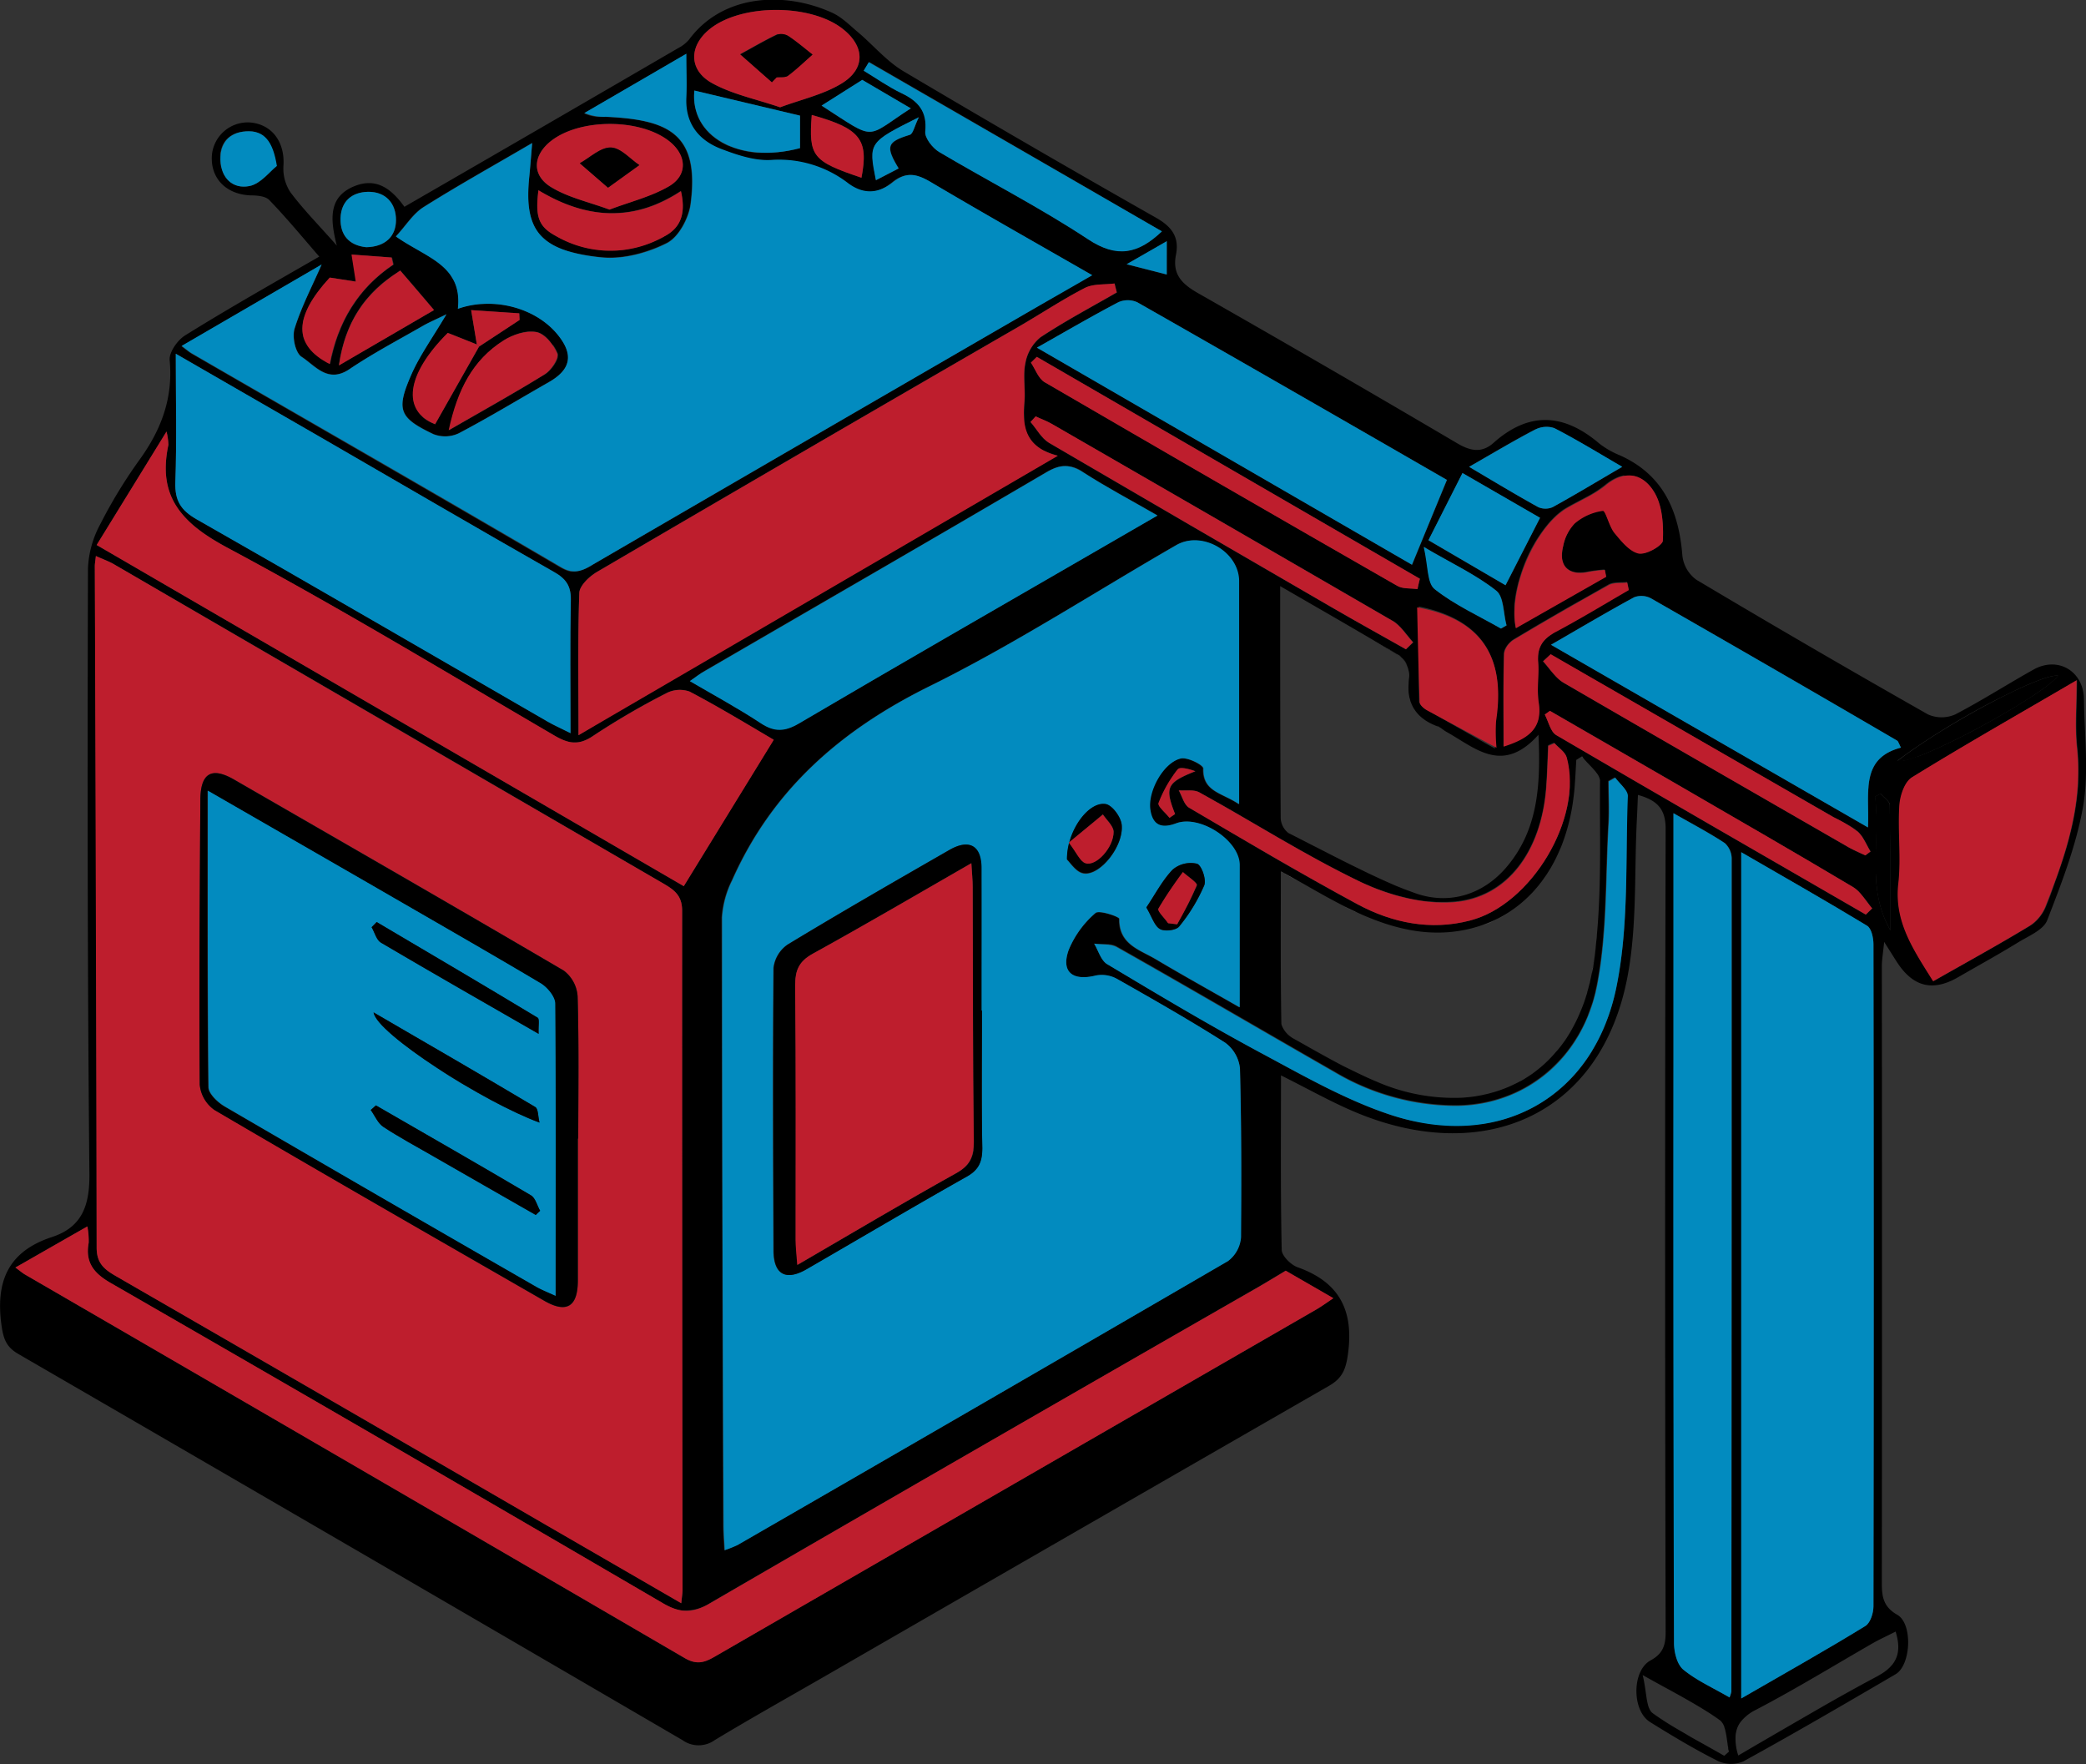 <?xml version="1.0" encoding="UTF-8"?>
<svg xmlns="http://www.w3.org/2000/svg" viewBox="0 0 405.74 343.13">
  <rect x="0" y="0" width="405.74" height="343.13" fill="#333333" stroke="none"/>
  <defs>
    <style>.cls-1{fill:#028bbf;}.cls-2{fill:#be1e2d;}.cls-3{fill:#fff;}</style>
  </defs>
  <g id="Layer_2" data-name="Layer 2">
    <g id="Layer_1-2" data-name="Layer 1">
      <path d="M405.34,136c-.07-5.48-5.06-8.43-9.82-5.76-5.1,2.85-10,6-15.21,8.71a6.51,6.51,0,0,1-5.31,0q-22.67-12.86-45.06-26.2a6.72,6.72,0,0,1-2.7-4.62c-.68-8.71-3.69-15.77-12.16-19.57a16.56,16.56,0,0,1-4-2.29c-6.89-5.88-13.7-6.3-20.63-.09-2.28,2-4.5,1.54-7.08,0q-25-14.73-50.29-29.13c-3.13-1.78-5.1-3.65-4.35-7.47.69-3.48-.79-5.49-3.94-7.27q-24.69-14-49.07-28.46c-3.28-1.95-5.85-5.06-8.81-7.56-1.63-1.38-3.22-3-5.11-3.84-9.16-4.15-21.17-3.64-27.76,5.23a6.9,6.9,0,0,1-2.15,1.69Q105.36,24.81,78.66,40.22c-2.46-3.4-5.36-5.78-9.75-4-4.86,2-4.81,6.06-3.4,11.54-3.6-4.08-6.5-7-9-10.34a8.34,8.34,0,0,1-1.38-5.14c.32-4.59-2.17-8.1-6.49-8.46a7,7,0,0,0-7.44,6.58C41,34.78,44.05,37.79,48.69,38c1.27,0,2.94.13,3.69.91,3.28,3.39,6.3,7.05,9.72,11C53.08,55.1,44.42,60,36,65.24c-1.48.92-3.13,3.28-3,4.81.69,7.33-1.61,13.47-5.81,19.3a95.78,95.78,0,0,0-7.68,12.59,19.84,19.84,0,0,0-2.4,8.58C17,149.78,17,189,17.39,228.29c.07,6.24-1.47,10.4-7.28,12.31-8.69,2.85-11,8.81-9.8,17.31.37,2.53.94,4.09,3.23,5.42q64.65,37.46,129.19,75.11a5.39,5.39,0,0,0,6.3,0c7.11-4.29,14.35-8.34,21.55-12.49q48.93-28.23,97.91-56.4c2.57-1.48,3.26-3.15,3.68-6.07,1.2-8.47-1.54-14.07-9.77-17-1.31-.46-3.07-2.2-3.1-3.38-.24-11.15-.14-22.31-.14-33.94,5.35,2.66,10,5.32,14.92,7.34,24.64,10.12,47.48.43,52.52-26.76,1.84-9.88,1.26-20.2,1.78-30.32.08-1.57.14-3.14.21-4.81,3.87,1.07,5.4,2.83,5.39,6.68q-.21,78,0,156.09c0,2.52-.45,4.22-2.93,5.56-3.67,2-3.65,9.8-.09,12,4.3,2.68,8.66,5.3,13.19,7.57a6.1,6.1,0,0,0,4.95.07c10-5.49,19.79-11.21,29.61-16.95,3-1.77,3.37-9.82.32-11.56-2.64-1.5-3-3.42-3-6.05q.06-60,0-120.07c0-1.26.23-2.52.45-4.76,1.22,1.92,1.84,2.93,2.48,3.92,3.15,4.87,7,5.8,11.93,2.94,3.86-2.23,7.78-4.38,11.57-6.71,2.07-1.28,5-2.45,5.74-4.37,2.81-7.26,5.69-14.66,7-22.27C406.31,150,405.42,142.94,405.34,136ZM48.55,36.18a5.4,5.4,0,0,1-1.53.1,2.65,2.65,0,0,1-.42-.06l-.4-.09L45.83,36l-.33-.14-.11-.06-.26-.15a3.65,3.65,0,0,1-.45-.32.19.19,0,0,1-.07-.06,4.89,4.89,0,0,1-.4-.39,3.77,3.77,0,0,1-.44-.59,4,4,0,0,1-.2-.35l-.09-.17a4.35,4.35,0,0,1-.22-.54,3.43,3.43,0,0,1-.17-.57A1.31,1.31,0,0,1,43,32.4a4.34,4.34,0,0,1-.09-.54,6.16,6.16,0,0,1-.06-.76v-.24q0-.32,0-.63c0-.13,0-.26,0-.38s0-.25.07-.37a3.4,3.4,0,0,1,.07-.34,2.47,2.47,0,0,1,.11-.36,2.34,2.34,0,0,1,.09-.24,2.38,2.38,0,0,1,.22-.49,3.26,3.26,0,0,1,.24-.4,3.81,3.81,0,0,1,.72-.83l.09-.08.28-.22a5.32,5.32,0,0,1,1.84-.8,7.69,7.69,0,0,1,1.13-.16,7.12,7.12,0,0,1,.92,0l.35,0a3.5,3.5,0,0,1,.66.12,5.45,5.45,0,0,1,.61.2l.19.08a2.08,2.08,0,0,1,.36.2,4,4,0,0,1,.79.63,4.19,4.19,0,0,1,.39.45,5.81,5.81,0,0,1,.74,1.25c0,.1.1.22.15.34a4.7,4.7,0,0,1,.17.45c.06.15.11.31.16.47a.14.14,0,0,0,0,.06c0,.1.06.2.08.3s.07.24.1.37.07.27.1.42c.1.43.18.88.26,1.36C52.47,33.36,50.71,35.74,48.55,36.18ZM316.06,92.54l.33,0a3.71,3.71,0,0,1,.47,0,3.87,3.87,0,0,1,.48,0,2.3,2.3,0,0,1,.26,0,2.33,2.33,0,0,1,.44.1,3.17,3.17,0,0,1,.5.15l.19.08.44.22a5.74,5.74,0,0,1,.85.57,4.1,4.1,0,0,1,.39.35c.14.13.26.26.39.4h0c.12.13.23.28.35.43a8.15,8.15,0,0,1,.67,1h0a11.37,11.37,0,0,1,.69,1.45l.18.52c0,.12.07.23.11.35a12.06,12.06,0,0,1,.32,1.35s0,0,0,0a25,25,0,0,1,.31,5.58.58.58,0,0,1,0,.18.75.75,0,0,1-.1.2,1.15,1.15,0,0,1-.15.2,1.74,1.74,0,0,1-.19.22,4.76,4.76,0,0,1-.52.43l-.3.21a7.41,7.41,0,0,1-.67.4,8.42,8.42,0,0,1-.92.42l-.3.1-.4.12-.25,0a2.17,2.17,0,0,1-.87,0,4.1,4.1,0,0,1-1.49-.69l-.24-.17a19.15,19.15,0,0,1-3-3.17c-1.05-1.28-1.71-4.37-2.26-4.3a10.71,10.71,0,0,0-5.45,2.45,8.78,8.78,0,0,0-2.25,4.41,8.15,8.15,0,0,0-.19,1,6.93,6.93,0,0,0-.05.77,3,3,0,0,0,0,.42c0,.11,0,.22,0,.33a.44.44,0,0,0,0,.1,2.83,2.83,0,0,0,.14.52,2.76,2.76,0,0,0,.51,1c.07.07.12.14.19.2a2.74,2.74,0,0,0,.75.53l.21.09a4.05,4.05,0,0,0,1.21.28l.41,0a8,8,0,0,0,1.73-.2,29.34,29.34,0,0,1,3.11-.38c.1.45.2.91.29,1.36l-17.57,10a14.55,14.55,0,0,1-.27-3.49c0-.14,0-.27,0-.4a3.11,3.11,0,0,1,0-.43c0-.19,0-.38.05-.58a22.54,22.54,0,0,1,.37-2.38c.09-.46.2-.91.31-1.37,0-.12.07-.24.1-.36.1-.36.2-.72.32-1.07s.2-.66.32-1,.13-.38.2-.56a28.41,28.41,0,0,1,5.2-8.95c.13-.15.26-.29.4-.43s.38-.4.58-.58a5.62,5.62,0,0,1,.44-.41,3.82,3.82,0,0,1,.32-.27,11.37,11.37,0,0,1,1-.77l.51-.31c1.26-.74,2.59-1.39,3.87-2.09a22.43,22.43,0,0,0,3.66-2.36,10.71,10.71,0,0,1,1.19-.86,9.19,9.19,0,0,1,1.16-.6c.18-.07.35-.14.52-.19a2.42,2.42,0,0,1,.36-.1,2.88,2.88,0,0,1,.4-.09Zm40.59,66.4c.2.11.4.23.61.33l.85.44.84.45.38.21a10.41,10.41,0,0,1,2.05,1.39,4,4,0,0,1,.29.29,2.2,2.2,0,0,1,.2.23l.26.33a4.53,4.53,0,0,1,.3.46c.08.12.15.24.22.37l.21.38.42.78q.27.53.57,1l-1,.76L362,166c-.54-.25-1.09-.49-1.62-.76-.27-.13-.53-.27-.79-.42l-20.81-12q-8.67-5-17.32-10t-17.3-10a7,7,0,0,1-1.12-.85c-.18-.17-.35-.34-.51-.52-.34-.35-.66-.73-1-1.12s-.63-.78-.95-1.15c-.16-.19-.32-.37-.49-.55l1.49-1.34Zm7.68,23.71a7.5,7.5,0,0,1,.07,1q.11,64.38,0,128.76a6.25,6.25,0,0,1-.19,1.42c0,.12-.07.25-.1.36a5.54,5.54,0,0,1-.25.68,4.4,4.4,0,0,1-.42.76,2.16,2.16,0,0,1-.27.33l-.17.16-.18.13c-1.93,1.17-3.86,2.33-5.82,3.48-3.66,2.16-7.39,4.31-11.24,6.53l-2.33,1.34-4.75,2.73V165.75c8.47,4.9,16.55,9.49,24.49,14.31l.15.11a.92.92,0,0,1,.14.14.35.35,0,0,1,.08.1,2.07,2.07,0,0,1,.17.24,4.1,4.1,0,0,1,.39.95A9.35,9.35,0,0,1,364.33,182.65ZM308,147.5l.26.3c.27.3.56.6.84.9l.51.53.34.38q.27.3.51.6l.22.3a3,3,0,0,1,.53,1.2,1.43,1.43,0,0,1,0,.29v0c-.08,9.94.31,20-.61,29.84,0,.46-.07.92-.13,1.37-.15,1.42-.33,2.83-.54,4.24q-.15,1-.33,1.92c-.11.56-.23,1.1-.35,1.64,0,.13-.06.26-.1.39q-.19.8-.42,1.56a.14.14,0,0,1,0,.07c-.17.58-.35,1.14-.54,1.7s-.49,1.36-.78,2c-.11.29-.24.59-.37.87-.05.12-.1.24-.16.36-.12.27-.25.53-.38.79-.32.65-.66,1.27-1,1.87-.11.21-.24.41-.37.61-.28.47-.58.93-.9,1.37s-.43.6-.66.89-.62.8-1,1.18c-.13.17-.27.33-.41.48q-.76.85-1.59,1.62c-.3.29-.6.55-.91.81s-.63.52-.95.76-.45.35-.68.51-.46.32-.7.47l-.78.5-.81.48-.06,0c-.32.18-.65.35-1,.51a22.55,22.55,0,0,1-2.3,1,20.91,20.91,0,0,1-2.32.75q-.6.18-1.2.3c-.4.1-.8.18-1.21.25h0a22.77,22.77,0,0,1-2.5.33c-.42.05-.85.07-1.29.08a37.56,37.56,0,0,1-16.09-3.14c-1.42-.59-2.8-1.23-4.18-1.91l-2.06-1c-1.36-.7-2.72-1.44-4.06-2.18s-2.69-1.49-4-2.24l-2-1.12a3.52,3.52,0,0,1-.38-.25,4.86,4.86,0,0,1-1.8-2.31,1.44,1.44,0,0,1-.06-.4c-.17-9.63-.1-19.26-.1-29.52,1.24.68,2.44,1.36,3.61,2,1.47.83,2.89,1.65,4.29,2.43.7.4,1.4.78,2.1,1.15s1.39.74,2.09,1.1l1.68.84c.34.16.67.32,1,.46l1,.46c6.86,3,14,4.63,21.62,2.59l1.05-.31c.35-.11.7-.22,1-.35a19.16,19.16,0,0,0,2-.82l1-.47a20.73,20.73,0,0,0,1.83-1.06c.3-.19.59-.39.88-.59s.41-.3.62-.45a22.53,22.53,0,0,0,1.85-1.54l.76-.73a15.09,15.09,0,0,0,1.09-1.17q.27-.3.54-.63a3.07,3.07,0,0,0,.28-.35c.24-.3.48-.6.7-.92s.53-.74.78-1.12c0,0,0,0,0,0,.24-.38.48-.76.71-1.14a.41.41,0,0,0,.05-.09c.22-.38.44-.77.65-1.17s.38-.75.56-1.13.45-1,.66-1.47.43-1.09.63-1.65a38.1,38.1,0,0,0,1.45-5.35c.12-.62.23-1.25.32-1.89s.18-1.3.25-2c.05-.45.09-.89.12-1.34.06-.82.11-1.65.16-2.47s.09-1.65.14-2.47c.38-.24.75-.48,1.14-.71Zm-2.74,6.66c0,.36-.07.71-.13,1.06a25.62,25.62,0,0,1-1,4.3c-.22.72-.47,1.42-.76,2.13-.11.3-.23.59-.36.89s-.36.81-.55,1.21-.44.9-.69,1.34a.66.66,0,0,1-.11.2c-.2.38-.41.76-.63,1.13a32.49,32.49,0,0,1-1.91,2.87c-.12.18-.26.35-.39.52-.58.76-1.2,1.49-1.85,2.19q-.25.28-.51.54c-.58.6-1.18,1.18-1.8,1.72l-.57.48c-.2.17-.41.34-.62.49a5.3,5.3,0,0,1-.45.34,21.17,21.17,0,0,1-2.27,1.5c-.3.18-.6.35-.91.5l0,0c-.26.14-.52.26-.79.38a16.61,16.61,0,0,1-2.28.86c-.25.09-.5.16-.75.23l-.86.2a25.61,25.61,0,0,1-2.57.45,27.48,27.48,0,0,1-8.26-.22c-.32-.05-.64-.11-.95-.18l-.62-.14L272,179c-.37-.09-.74-.19-1.1-.3s-.64-.19-1-.3a34.29,34.29,0,0,1-4.12-1.64c-.3-.14-.59-.28-.89-.44s-.6-.3-.89-.46h0q-4.16-2.24-8.26-4.55h0q-6.17-3.45-12.27-7.05t-12.21-7.17a2.24,2.24,0,0,1-.34-.27,2.55,2.55,0,0,1-.26-.3,3,3,0,0,1-.3-.46,4.73,4.73,0,0,1-.23-.45c-.3-.63-.56-1.32-.88-1.9,1.35.11,2.94-.21,4,.39s2,1.09,2.94,1.65l1.84,1c4.91,2.82,9.78,5.72,14.7,8.49l1.78,1c2,1.12,4.06,2.21,6.12,3.27,1.32.69,2.66,1.36,4,2,.31.15.62.29.94.42l.95.41a41.3,41.3,0,0,0,4,1.45c.68.22,1.37.42,2.06.58l1,.25c.34.08.69.16,1,.22.78.16,1.56.29,2.35.39l.75.09a1.56,1.56,0,0,0,.31,0c.45,0,.9.08,1.34.1a.19.19,0,0,0,.13,0c.45,0,.9,0,1.34,0q.93,0,1.83-.06c10.54-.77,17.13-9.86,18.08-22.21.21-2.73.27-5.47.4-8.2l1.16-.51c.82.92,2.1,1.72,2.39,2.79a15.85,15.85,0,0,1,.45,2.3,19,19,0,0,1,.14,2.39C305.35,152.75,305.32,153.45,305.25,154.16ZM213.08,177.6a19,19,0,0,0-5.22,7.21c-1.52,4.29.8,6.07,5.3,4.94a6.15,6.15,0,0,1,4.12.67c7.09,4,14.18,8.05,21.05,12.42a7.11,7.11,0,0,1,2.85,5c.29,10.92.3,21.86.11,32.78a6.37,6.37,0,0,1-2.55,4.68q-47.6,27.76-95.38,55.22a24.39,24.39,0,0,1-2.5,1c-.09-1.89-.21-3.37-.22-4.85q-.19-59.1-.29-118.2a19.07,19.07,0,0,1,2-7.3c7.83-17.59,21.15-29.18,38.35-37.68,16.51-8.14,32.05-18.24,48-27.45,5-2.86,12.2,1.32,12.21,7,0,14.14,0,28.29,0,43.38-3.34-2.26-7.07-2.4-6.94-6.95,0-.66-3-2.23-4.37-1.94-3.43.74-6.51,6.44-5.94,10,.5,3.1,2.3,3.65,5,2.62,4.58-1.75,12.35,3.31,12.37,8.09,0,8.91,0,17.82,0,27.69-5.82-3.33-11.08-6.25-16.26-9.33-3.11-1.85-7.22-2.85-7.14-7.88C217.75,178.33,213.77,177,213.08,177.6Zm-100.4-62.27a2.21,2.21,0,0,1,.1-.54c0-.1.07-.19.11-.29a7.62,7.62,0,0,1,2.39-2.72l.29-.21c.2-.14.39-.26.58-.37q41-24,82.14-47.77c3.19-1.85,6.31-3.85,9.51-5.66,1.07-.6,2.15-1.19,3.24-1.75,1.65-.84,3.83-.61,5.77-.87.14.58.29,1.16.44,1.74-5,2.88-10.09,5.57-14.87,8.74a8.38,8.38,0,0,0-2.91,5c-.49,2.36,0,4.92-.17,7.36a23.87,23.87,0,0,0-.1,3c0,.17,0,.35,0,.52s0,.34,0,.5a.25.25,0,0,0,0,.08c0,.17,0,.34.08.5a6.84,6.84,0,0,0,.46,1.62,2.55,2.55,0,0,0,.13.29,5.79,5.79,0,0,0,.47.84c.1.14.19.27.3.4s.21.26.32.38a5.9,5.9,0,0,0,.51.49c.15.13.31.26.48.38a5.89,5.89,0,0,0,.64.42l.47.26a.31.31,0,0,0,.1,0c.22.11.45.22.69.32a14.33,14.33,0,0,0,1.85.61l-87.4,50.93L112.52,143h0C112.52,133.11,112.36,124.21,112.68,115.33ZM278,107c5.15,3,9.42,5,13.06,7.9,1.5,1.18,1.36,4.44,2,6.75l-1.08.62c-4.34-2.49-9-4.59-12.87-7.65h0a2.78,2.78,0,0,1-.83-1.25,8.16,8.16,0,0,1-.34-1.32c0-.2-.08-.4-.11-.6-.09-.53-.17-1.12-.25-1.73s-.17-1.28-.29-2c-.08-.45-.17-.91-.28-1.37h0ZM264.41,169c-2.58-1.24-5.13-2.55-7.68-3.86-2-1-4.08-2.1-6.13-3.12a3.91,3.91,0,0,1-1.5-3C249,144.34,249,129.6,249,114c6.22,3.6,12,6.91,17.7,10.26,1.89,1.12,3.75,2.25,5.6,3.39l.14.09.14.11.13.12a.55.55,0,0,1,.13.14,5.54,5.54,0,0,1,.86,1.43,4.72,4.72,0,0,1,.24.69c0,.11.06.23.08.34a2.21,2.21,0,0,1,.06.34,3.21,3.21,0,0,1,0,.87,11.56,11.56,0,0,0-.1,1.29,10.86,10.86,0,0,0,0,1.41c0,.16,0,.31.05.47a4,4,0,0,0,.08.48q0,.21.09.39a4.26,4.26,0,0,0,.11.42c0,.14.09.28.14.41l.08.21a6.23,6.23,0,0,0,.42.86,2.13,2.13,0,0,0,.16.25,6.76,6.76,0,0,0,1.3,1.49c.12.11.25.21.38.31l.45.33c.16.11.33.21.51.31a5.18,5.18,0,0,0,.62.33,6,6,0,0,0,.63.29l.15.07c.19.08.39.17.6.24a.52.52,0,0,1,.16.06,3.37,3.37,0,0,1,.44.26l.37.27a5.35,5.35,0,0,0,.58.39c5.57,3.08,10.9,8.45,17.94.59.48,10-.17,18.44-6,25.49-4.68,5.67-11.37,7.64-17.91,5.34l-2.08-.76-.32-.13-1.5-.6C269.13,171.25,266.76,170.17,264.41,169Zm6.46-48.29a5.35,5.35,0,0,1,.58.39c.18.14.36.3.54.46a3.19,3.19,0,0,1,.26.26c.13.12.24.24.35.36l.33.38q.18.19.33.39c.55.66,1.08,1.34,1.65,2l-1.45,1.35c-4.8-2.71-9.62-5.38-14.39-8.14q-27.52-15.94-55-32c-1.49-.88-2.43-2.7-3.63-4.07.35-.36.69-.73,1-1.09,1,.48,2.14.88,3.13,1.45Q237.77,101.54,270.87,120.74ZM290.8,140.4a34.9,34.9,0,0,0,0,5.2l-1.82-1-3.48-2-3.3-1.87-3.2-1.83L277.4,138l-.23-.15c-.55-.38-1.14-1-1.15-1.49-.1-6.29-.06-12.59-.06-18.4C288.87,120.58,292.91,128.57,290.8,140.4Zm-15.09-25.82h0c-.33,0-.68-.08-1-.1l-1-.06a4.39,4.39,0,0,1-1.88-.47q-8.6-4.92-17.17-9.86-10.05-5.79-20.1-11.6-5.3-3-10.6-6.13-10.37-6-20.71-12c-1.22-.71-1.8-2.51-2.68-3.81l1.15-1.12,74.5,43.15C276,113.23,275.86,113.91,275.71,114.58ZM137.13,130.43q16.62-9.66,33.26-19.29T203.6,91.77c.33-.19.64-.36,1-.51l.34-.15.34-.13a4.66,4.66,0,0,1,.49-.16,4,4,0,0,1,.44-.11,5.83,5.83,0,0,1,4.51,1.13c4.47,2.88,9.19,5.37,14.43,8.39-4.39,2.53-8.21,4.73-12,6.94-19.27,11.14-38.57,22.23-57.75,33.51a10.33,10.33,0,0,1-2,.92,3.6,3.6,0,0,1-.7.18.35.35,0,0,1-.14,0,2.25,2.25,0,0,1-.36.06,4.3,4.3,0,0,1-.62,0l-.42,0a5,5,0,0,1-.89-.16h0a6.07,6.07,0,0,1-1.37-.54l-.47-.26-.49-.3c-.54-.36-1.09-.71-1.64-1.06-1.1-.69-2.21-1.36-3.34-2-2.83-1.67-5.75-3.3-8.75-5.06C135.41,131.62,136.23,131,137.13,130.43Zm91.43,27.9-1.09.74q-.14-.18-.3-.36l-.34-.37c-.11-.13-.24-.26-.36-.38l-.35-.37-.16-.19a4.11,4.11,0,0,1-.29-.35,2.49,2.49,0,0,1-.26-.41.36.36,0,0,1,0-.09.5.5,0,0,1,0-.37c.08-.2.15-.4.24-.6s.14-.34.22-.51.24-.53.36-.8a25.16,25.16,0,0,1,1.39-2.49c.22-.34.44-.67.67-1a.35.35,0,0,1,0-.08c.26-.36.52-.71.79-1.05s.79-.31,1.43-.21l.51.1.52.14a10,10,0,0,1,1,.32c-.9.36-1.66.68-2.31,1-.32.16-.61.31-.87.47a6.53,6.53,0,0,0-.7.46l-.28.25C227,153.44,227.26,155,228.56,158.33Zm73-34.8c-.18.12-.35.25-.51.38l-.24.21a.23.23,0,0,1-.07.07l-.36.36-.08.09c-.11.13-.21.26-.31.4a1.58,1.58,0,0,0-.15.24c-.05.08-.09.17-.13.25l-.12.25a4.17,4.17,0,0,0-.32,1,2.25,2.25,0,0,0-.06.36,4.21,4.21,0,0,0-.05.62,5.93,5.93,0,0,0,0,1c0,.47.06.93.06,1.41a41.53,41.53,0,0,0,0,6.41,8.73,8.73,0,0,1,0,3,1.24,1.24,0,0,1,0,.16,5.22,5.22,0,0,1-.93,2,4,4,0,0,1-.38.46c-.12.13-.25.25-.38.37a5,5,0,0,1-.68.54,2,2,0,0,1-.35.24l-.13.08a3.35,3.35,0,0,1-.45.27q-.4.22-.84.42c-.25.12-.51.23-.79.34l-.67.26-.42.15-.77.26c0-6.28-.09-12.21.09-18.13a2.09,2.09,0,0,1,.15-.65c.05-.11.11-.22.17-.33s.1-.18.16-.27a2,2,0,0,1,.18-.26,4.23,4.23,0,0,1,.34-.4,4,4,0,0,1,.29-.29c.11-.1.22-.2.34-.29l.34-.22,1.5-.89,3.06-1.82,4.58-2.66c1.32-.76,2.64-1.52,4-2.26q2.63-1.5,5.26-3c1-.54,2.38-.34,3.58-.48l.33,1.47c-3.18,1.83-6.33,3.72-9.51,5.54-1,.56-1.95,1.1-2.93,1.64a0,0,0,0,0,0,0c-.59.33-1.2.65-1.8,1l-.41.22C302,123.29,301.75,123.41,301.58,123.53Zm-2.93-40a5.21,5.21,0,0,1,3.08-.45,2.11,2.11,0,0,1,.36.09l.31.14c1.08.56,2.15,1.14,3.22,1.74l1.61.91,3.25,1.89c1.64,1,3.32,2,5.06,3l-1.77,1-3.43,2c-1.29.76-2.55,1.5-3.8,2.22-1,.56-1.9,1.1-2.85,1.63l-1.65.93a1.26,1.26,0,0,1-.29.12,3.71,3.71,0,0,1-2.26,0,1.53,1.53,0,0,1-.32-.13c-.55-.3-1.09-.61-1.64-.93-3.82-2.15-7.61-4.45-11.77-6.9C290.39,88.12,294.45,85.67,298.65,83.49ZM284.46,92l11.27,6.51,3.82,2.21c-1.73,3.37-3.35,6.55-5,9.81l-.84,1.64-.86,1.66-15-8.73h0c.57-1.14,1.13-2.25,1.69-3.34Zm-3,1.35c-2.3,5.58-4.47,10.85-6.79,16.5L201.68,67.62c5.66-3.19,10.68-6.13,15.83-8.83a4.51,4.51,0,0,1,3.7,0C241.34,70.22,261.4,81.79,281.42,93.31ZM226.94,53.39l-3.08-.78-1.42-.36-1-.26-1.1-.28-1.19-.3,7.81-4.5ZM169.07,12.05,197.5,28.49l14.25,8.24L226,45c-.44.42-.88.81-1.31,1.15-.12.11-.25.2-.37.3a15.6,15.6,0,0,1-1.76,1.19q-.48.27-1,.48h0a9.36,9.36,0,0,1-1,.36,3.94,3.94,0,0,1-.49.14,5.42,5.42,0,0,1-.7.14,2.57,2.57,0,0,1-.4.06,2.31,2.31,0,0,1-.37,0l-.49,0a9.34,9.34,0,0,1-3.12-.57c-.23-.08-.46-.18-.7-.29a1.22,1.22,0,0,1-.24-.1,4.4,4.4,0,0,1-.49-.24c-.35-.16-.71-.36-1.07-.57s-.58-.35-.88-.55c-9.33-6.16-19.34-11.28-29-17a3.36,3.36,0,0,1-.47-.33,5.74,5.74,0,0,1-.47-.41c-.16-.15-.31-.31-.46-.48s-.28-.34-.42-.52a5.49,5.49,0,0,1-.35-.54l-.15-.28a1.11,1.11,0,0,1-.13-.27,3,3,0,0,1-.18-.53.63.63,0,0,1,0-.26,1.23,1.23,0,0,1,0-.38,8.64,8.64,0,0,0,0-2.17,4.18,4.18,0,0,0-.15-.72,2.45,2.45,0,0,0-.08-.29,5.16,5.16,0,0,0-.33-.8c-.05-.11-.11-.21-.17-.32l-.18-.29a3.71,3.71,0,0,0-.23-.32l-.32-.37a3.85,3.85,0,0,0-.35-.35c-.15-.14-.31-.28-.48-.41a7,7,0,0,0-.76-.55c-.2-.13-.42-.25-.64-.38l-.88-.45-1-.52q-.91-.48-1.8-1c-.92-.55-1.83-1.14-2.74-1.71q-.92-.58-1.83-1.14C168.38,13.15,168.73,12.6,169.07,12.05ZM177,26.22l-.92.3-.41.14a8.56,8.56,0,0,0-1.15.5l-.29.16-.29.2a1.59,1.59,0,0,0-.24.2.5.5,0,0,0-.1.11l-.09.11a1.39,1.39,0,0,0-.32.77,2.26,2.26,0,0,0,.1.93,2.73,2.73,0,0,0,.13.41,4.15,4.15,0,0,0,.23.56c0,.12.11.25.18.38.26.52.59,1.1,1,1.77l-4.42,2.29c-1.45-7.34-1.45-7.34,8.35-12.25C177.86,24.54,177.61,26,177,26.22Zm.19-5.15c-1.71,1.1-3,2-4.05,2.73-.35.24-.67.46-1,.65s-.58.37-.84.51a7.48,7.48,0,0,1-.76.37l-.36.13a2.85,2.85,0,0,1-.69.15,3.59,3.59,0,0,1-1.43-.15,7.73,7.73,0,0,1-.81-.31c-.28-.13-.59-.28-.92-.46s-.69-.39-1.07-.63l-.61-.38L162,22l-.53-.35-1.66-1.08,1.44-.92,6.46-4.1Zm-9.59,13.5c-9.56-3.22-10.28-4.13-9.68-12.21.66.19,1.29.37,1.88.56l.53.17,1.34.45.84.33.66.27.57.26.72.37A9.39,9.39,0,0,1,166,25.85l.33.3h0a3.31,3.31,0,0,1,.4.44,4.88,4.88,0,0,1,.58.87l.12.25a2.83,2.83,0,0,1,.17.4c0,.11.08.22.11.33a2.81,2.81,0,0,1,.08.31,6,6,0,0,1,.14.74c0,.17,0,.36.05.54a13,13,0,0,1-.1,2.44C167.82,33.13,167.7,33.82,167.56,34.57ZM138.39,5.39c6.21-4.63,19.08-4.6,25.29.05,4.53,3.4,4.81,7.88,0,10.81-3.53,2.15-7.8,3.08-11.94,4.62-4.69-1.6-9.27-2.52-13.18-4.67C133.77,13.58,134,8.68,138.39,5.39Zm-3.33,12.23,2.54.6,7.59,1.8,5.13,1.22,5.29,1.25v6.32a27.48,27.48,0,0,1-3.41.69c-.28,0-.55.08-.83.1l-.72.06a19.5,19.5,0,0,1-2.15.06h-.57l-.71,0a18,18,0,0,1-4.6-1l-.72-.28-.09,0a6.27,6.27,0,0,1-.64-.3,12.1,12.1,0,0,1-2.4-1.52c-.16-.13-.31-.25-.45-.38a10.58,10.58,0,0,1-1.4-1.53,9.39,9.39,0,0,1-.62-.93h0a7.65,7.65,0,0,1-.5-1,9.33,9.33,0,0,1-.34-.93c0-.13-.08-.26-.11-.39s-.1-.39-.14-.58a4,4,0,0,1-.09-.5A10.85,10.85,0,0,1,135.06,17.62ZM107.19,27.4c5.67-4.42,17.42-4.38,23,.09,3.37,2.69,3.62,6.57-.09,8.74-3.45,2-7.51,3-11.58,4.54-4-1.48-8-2.36-11.26-4.32C103.36,34.14,103.59,30.21,107.19,27.4Zm22,18.62-1,.48q-.82.39-1.65.72c-.44.17-.88.33-1.31.47-.66.22-1.32.4-2,.55-.22,0-.43.1-.64.13a12.35,12.35,0,0,1-1.31.22c-.44.06-.87.1-1.3.13l-.66,0q-.66,0-1.32,0c-.45,0-.89,0-1.34-.09s-.89-.11-1.34-.18a19.9,19.9,0,0,1-2.67-.64c-.47-.15-.94-.31-1.41-.49l-.55-.21-.7-.31c-.34-.14-.67-.3-1-.47s-.66-.34-1-.52C104.65,44,104.11,42,104.73,37c.44.27.89.53,1.34.77s.9.48,1.35.71a28.94,28.94,0,0,0,6.1,2.29l.38.09c.43.1.86.19,1.3.26l.56.09a5.9,5.9,0,0,0,.75.1c.37.05.76.08,1.14.11a21.68,21.68,0,0,0,2.28,0,22.52,22.52,0,0,0,2.31-.21l1-.18c.55-.1,1.11-.24,1.66-.39h0c.55-.15,1.1-.32,1.65-.53h0c.56-.19,1.11-.42,1.66-.67s1.12-.52,1.68-.82a26.11,26.11,0,0,0,2.51-1.48C133.34,41.07,132.75,44.14,129.15,46ZM71.58,37.31c3.48-.05,5.45,2.26,5.45,5.48S74.9,48,71.25,48.08c-3.27-.34-5.13-2.27-5-5.69C66.37,39.14,68.45,37.35,71.58,37.31Zm8,17.28c1.37,1.59,2.66,3.11,4,4.73l.84,1h0l-2.29,1.33-8,4.64-5.22,3-3,1.76c.07-.52.16-1,.25-1.52a28.26,28.26,0,0,1,.73-3c.13-.47.28-.92.45-1.37s.28-.76.44-1.13a22.34,22.34,0,0,1,1.11-2.31c.1-.19.21-.38.32-.56l.06-.11c.12-.21.25-.41.38-.6s.42-.66.66-1,.25-.34.38-.51a.76.76,0,0,1,.08-.11c.11-.15.23-.3.35-.44a.53.53,0,0,1,.12-.14c.19-.22.38-.45.58-.67,0,0,0,0,0,0s0,0,0,0a.15.15,0,0,1,.07-.07,4.48,4.48,0,0,1,.36-.4,22.82,22.82,0,0,1,2-1.91c.31-.26.63-.53,1-.78a3.65,3.65,0,0,1,.31-.24c.31-.24.63-.48,1-.7s.85-.59,1.29-.88Zm-16,.12.65-.72,5.07.79c-.23-1.51-.47-3-.82-5.27l7.78.58c.11.46.22.91.32,1.37a30.14,30.14,0,0,0-3.79,3c-.27.25-.54.51-.79.77a24.59,24.59,0,0,0-2.09,2.4c-.26.32-.5.65-.73,1s-.42.6-.62.92a.05.05,0,0,0,0,0c-.11.16-.22.33-.32.5s-.3.5-.44.75-.17.29-.25.44c-.2.36-.4.74-.58,1.12s-.3.62-.44.94-.21.46-.3.7-.27.67-.4,1a.44.44,0,0,0-.06.16c-.15.38-.28.77-.41,1.17s-.27.85-.39,1.29c0,.09-.05.17-.07.25q-.15.54-.27,1.08c0,.12-.07.24-.1.36-.11.47-.21,1-.31,1.45-.44-.23-.86-.47-1.25-.71-.2-.12-.38-.24-.56-.37a9.81,9.81,0,0,1-1.15-.91,3.58,3.58,0,0,1-.28-.26,6.9,6.9,0,0,1-1.32-1.71A4.92,4.92,0,0,1,59,65.5l0-.13a2.57,2.57,0,0,1-.08-.4,5.62,5.62,0,0,1-.06-1.54,4.43,4.43,0,0,1,.06-.51.78.78,0,0,1,0-.16c0-.15,0-.29.09-.44a3.23,3.23,0,0,1,.14-.51,14.73,14.73,0,0,1,2.21-4.37c.14-.22.31-.44.48-.67.33-.45.69-.9,1.08-1.36C63.1,55.18,63.3,55,63.51,54.71Zm-1-3.26c-1.45,3.33-3,6.36-4.17,9.42-.18.44-.34.87-.5,1.31l-.13.36c-.17.47-.32.93-.47,1.41a4.9,4.9,0,0,0-.12.6,7.24,7.24,0,0,0,.13,2.25,2.82,2.82,0,0,0,.07.31,6.16,6.16,0,0,0,.35,1,4.32,4.32,0,0,0,.22.43l.12.2a2.34,2.34,0,0,0,.26.34,1.69,1.69,0,0,0,.33.28c2.66,1.71,5.1,5.26,9.34,2.4,4.57-3.09,9.5-5.67,14.29-8.43,1.09-.63,2.26-1.12,4.55-2.23h0l-.51.85-.75,1.23c-.92,1.48-1.77,2.82-2.56,4.1-.45.73-.88,1.43-1.26,2.13a33.07,33.07,0,0,0-1.69,3.29c-3.08,7-2.47,8.51,4.24,11.71a6.26,6.26,0,0,0,4.91-.16c6-3.16,11.76-6.66,17.61-10,4.25-2.46,4.77-5.35,1.66-9.18-.19-.23-.38-.46-.59-.68s-.38-.4-.58-.59a15.46,15.46,0,0,0-3-2.26c-.54-.31-1.11-.6-1.69-.86l-.7-.29a5.37,5.37,0,0,0-.56-.21l-.18-.06-.5-.17a18.71,18.71,0,0,0-6.8-.83l-.55,0a5,5,0,0,0-.57.06c-.49.06-1,.14-1.49.24a14.71,14.71,0,0,0-1.84.5l-.36.12h0a11.49,11.49,0,0,0,0-2.81c0-.16,0-.32-.07-.47a.09.09,0,0,0,0,0l-.09-.44a6.07,6.07,0,0,0-.23-.79c0-.1-.07-.2-.11-.3A6.22,6.22,0,0,0,88,54.14l-.3-.49,0-.07c-.13-.19-.26-.36-.4-.53a7.74,7.74,0,0,0-.92-1l-.19-.18-.62-.53-.1-.08c-.39-.31-.81-.6-1.24-.89-1.57-1-3.36-2-5.13-3.06-.31-.18-.61-.37-.91-.57s-.8-.52-1.19-.8h0c.17-.18.33-.37.49-.55,1.28-1.46,2.34-3,3.57-4.1a5.14,5.14,0,0,1,.42-.38q.22-.2.45-.36l.47-.32c6.87-4.32,14-8.28,21.11-12.45-.21,2.5-.36,4.62-.58,6.73-.12,1.2-.18,2.31-.18,3.34,0,.29,0,.56,0,.83a12.51,12.51,0,0,0,.08,1.25,11.93,11.93,0,0,0,.18,1.24,10.07,10.07,0,0,0,.65,2.22,7.16,7.16,0,0,0,.48,1l.28.47a6.49,6.49,0,0,0,.66.83,4.43,4.43,0,0,0,.37.39l.4.37a10.88,10.88,0,0,0,3.07,1.84c.4.17.84.33,1.29.47A33.19,33.19,0,0,0,116.86,50a19.66,19.66,0,0,0,5.74-.33l.93-.2h0c.71-.17,1.41-.37,2.11-.59.46-.15.92-.32,1.37-.48s.89-.35,1.32-.54.86-.39,1.27-.59a2.67,2.67,0,0,0,.43-.25,6.43,6.43,0,0,0,1.22-1l.22-.24q.15-.17.3-.36a9.55,9.55,0,0,0,.57-.8c.1-.15.2-.3.29-.45l.17-.29c.07-.14.15-.28.22-.43a13,13,0,0,0,1.05-2.72,8.4,8.4,0,0,0,.2-1c1.83-13.85-4.43-16.44-16.51-17l-.48,0-1,0-.51-.05a7,7,0,0,1-1.05-.21,7.51,7.51,0,0,1-1.13-.42l19.83-11.53c0,2.12,0,3.93,0,5.6,0,1,0,1.94-.07,2.88a9.83,9.83,0,0,0,0,1.54,9.09,9.09,0,0,0,.23,1.59c.06.25.12.5.2.74a8.69,8.69,0,0,0,2.38,3.78,5.34,5.34,0,0,0,.44.39,10.43,10.43,0,0,0,1.64,1.1,5.12,5.12,0,0,0,.57.3,11.61,11.61,0,0,0,1.19.53l1.24.47.83.29.15.05.56.19c.33.11.67.22,1,.31s.87.25,1.3.36a18.74,18.74,0,0,0,2.31.43l.58.06c.39,0,.78.05,1.18.05h.62a24.42,24.42,0,0,1,5.17.24c.35.05.7.12,1,.2l1.05.24c.34.09.69.19,1,.3l.51.17c.5.17,1,.37,1.49.58s1.08.5,1.61.78a24.44,24.44,0,0,1,3.09,2,6.76,6.76,0,0,0,5,1.57,2.5,2.5,0,0,0,.38-.06l.07,0a3.53,3.53,0,0,0,.54-.13h0A7.31,7.31,0,0,0,173,35.84a6.25,6.25,0,0,0,.54-.4,1.3,1.3,0,0,1,.23-.18,6.13,6.13,0,0,1,1.51-.88,5.24,5.24,0,0,1,.8-.25l.4-.06a4.67,4.67,0,0,1,1.49.06,4.37,4.37,0,0,1,.49.12l.49.16a5.21,5.21,0,0,1,.5.2,14.64,14.64,0,0,1,1.56.81c10.14,6,20.42,11.81,31.35,18.08l-2.14,1.23L207.93,56l-1.66,1-2.48,1.42L201.12,60l-2.43,1.41-21.36,12.4q-31,18-62,36a7.37,7.37,0,0,1-3.63,1.36l-.37,0-.37,0-.3-.07a3.6,3.6,0,0,1-.5-.16l-.29-.12-.49-.24-.27-.14-4.48-2.62c-22.39-13.08-44.88-26-67.33-39a4.25,4.25,0,0,1-.39-.25l-.42-.31c-.32-.24-.69-.53-1.21-.91Zm26,13.87,1.43.56L92.75,67h0c-.31-1.83-.61-3.66-1.11-6.68l4.63.31,4.73.32.06,1.28-7.88,5.2-8.55,15.1L84,82.24a9.43,9.43,0,0,1-1-.53l-.32-.22-.39-.3L82,80.86c-.14-.14-.27-.28-.4-.43a3.79,3.79,0,0,1-.3-.4A5.84,5.84,0,0,1,81,79.5q-.14-.25-.24-.51c-.07-.17-.13-.35-.19-.53a5.66,5.66,0,0,1-.13-.56c-.63-3.39,1.58-8,6.69-13.14Zm19,1.78c.16.23.3.45.43.68s.19.33.27.5.16.34.22.5a1.05,1.05,0,0,1,0,.51,1.25,1.25,0,0,1,0,.19,4.26,4.26,0,0,1-.23.65l-.16.31-.09.16c-.09.15-.18.3-.28.45l-.06.09-.22.29c-.16.21-.34.41-.51.6a4.5,4.5,0,0,1-.86.72l-1.65,1-.55.33c-.73.46-1.47.9-2.22,1.34-4.48,2.66-9.15,5.28-14.29,8.24a42.15,42.15,0,0,1,1.42-5.2c.07-.22.15-.43.23-.63.24-.67.51-1.32.8-2a4.31,4.31,0,0,1,.22-.49c.11-.24.23-.48.35-.71s.14-.27.2-.4l.24-.42c.15-.28.31-.55.48-.82a3.45,3.45,0,0,1,.2-.32c.14-.22.28-.44.44-.66a20.66,20.66,0,0,1,1.33-1.75c.27-.31.54-.62.83-.91a20.68,20.68,0,0,1,3.91-3.17,11.92,11.92,0,0,1,1.23-.68,11.38,11.38,0,0,1,1.36-.55c.23-.08.46-.15.7-.21s.4-.1.6-.14a6.1,6.1,0,0,1,.81-.12,4.87,4.87,0,0,1,.66,0,5.72,5.72,0,0,1,1,.09,1.57,1.57,0,0,1,.29.08,2.19,2.19,0,0,1,.33.12,2.29,2.29,0,0,1,.31.16,3.1,3.1,0,0,1,.41.26l.26.2a5.14,5.14,0,0,1,.51.45A9.56,9.56,0,0,1,107.47,67.1ZM34.19,68.8c10,5.77,19.06,11,28.1,16.2,15.17,8.77,30.3,17.61,45.53,26.28,2.3,1.31,3.26,2.74,3.21,5.41-.16,8.39-.06,16.78-.06,25.91h0l-1.39-.69-1.16-.57a20.2,20.2,0,0,1-1.87-1q-8.53-4.92-17.06-9.87h0q-17.06-9.86-34.14-19.71-8.55-4.91-17.12-9.79c-3.1-1.77-4.24-3.69-4.12-7.24C34.39,85.82,34.19,77.85,34.19,68.8Zm-1.8,15.13a13,13,0,0,1,.37,2.58,21.9,21.9,0,0,0-.52,4.55c0,.24,0,.49,0,.73s0,.5.05.74a15.35,15.35,0,0,0,.24,1.6c.06.26.12.51.19.76s.12.45.2.67.11.32.17.48a5.21,5.21,0,0,0,.2.5,12.78,12.78,0,0,0,1,1.87c.12.19.24.38.38.57a19,19,0,0,0,4.09,4.12,13.08,13.08,0,0,0,1.11.8c1.15.79,2.41,1.55,3.76,2.3l.69.38q4,2.16,8,4.36,6,3.32,12,6.71c9.29,5.29,18.5,10.71,27.71,16.14q7.89,4.65,15.79,9.28a14.22,14.22,0,0,0,1.55.79h0a8.14,8.14,0,0,0,.86.31l.23.07a5.36,5.36,0,0,0,.78.15l.57,0h.21l.18,0a5,5,0,0,0,.83-.14,4.28,4.28,0,0,0,.43-.14,7.79,7.79,0,0,0,1.82-.95,146.73,146.73,0,0,1,14.31-8.35,5.66,5.66,0,0,1,4.52-.31c5.42,2.84,10.64,6,16.36,9.37l-3.67,6c-.23.36-.45.72-.67,1.09l-3,4.87L133,172.36l-42.86-24.9L61.64,130.89,18.8,106ZM18.65,108.14c1.34.62,2.55,1,3.64,1.68q53.45,31,106.87,62.1c2.09,1.21,3.52,2.33,3.52,5.24q-.09,66,.08,132.08c0,.6-.11,1.2-.25,2.57l-26.1-15.1Q64.5,272.44,22.57,248.2c-2.23-1.29-3.77-2.46-3.77-5.54q0-66.27-.36-132.54C18.44,109.66,18.53,109.21,18.65,108.14Zm231.41,139,9.27,5.35-2,1.37c-.21.14-.4.27-.6.39l-.38.24-.39.24-58.52,33.74q-29.25,16.86-58.5,33.77c-2,1.16-3.51,1.57-5.79.24Q69,285.08,4.8,247.85c-.4-.23-.75-.54-1.82-1.32l1.78-1,3.47-2,4.31-2.46,2.63-1.5,1.8-1a14.76,14.76,0,0,1,.26,3.17c-.71,3.9,1.06,6,4.41,7.9q26.86,15.47,53.69,31,13.41,7.77,26.81,15.58t26.79,15.62l.62.33.6.3c.19.1.39.18.58.26a8.27,8.27,0,0,0,1.43.43l.34.07.34,0,.29,0a8.78,8.78,0,0,0,5-1.45q26.63-15.45,53.3-30.8t53.36-30.7l1.28-.75,2.63-1.58ZM314.4,192c-.08.41-.17.83-.27,1.23s-.23,1-.36,1.41c0,.22-.12.44-.18.66-.12.44-.26.88-.4,1.31s-.32,1-.5,1.44-.32.86-.49,1.28l-.08.2q-.56,1.35-1.2,2.61c-.22.43-.45.85-.69,1.27s-.34.61-.53.91a.21.21,0,0,1,0,.06c-.15.25-.3.49-.46.73s-.37.58-.58.87-.39.56-.59.83-.62.82-.95,1.22c-.58.71-1.18,1.39-1.81,2a28.67,28.67,0,0,1-2.66,2.4c-.2.17-.41.33-.62.48a.72.72,0,0,1-.15.11,6.41,6.41,0,0,1-.52.39,28.53,28.53,0,0,1-2.63,1.67c-.28.17-.57.32-.87.47s-.79.4-1.19.58-.81.37-1.22.53-.89.36-1.35.52c-.3.1-.6.21-.91.3l-.33.1c-.29.1-.59.18-.89.26-.59.16-1.19.3-1.79.43-.26.06-.52.11-.79.15s-.69.12-1,.17a2,2,0,0,1-.34,0h-.09l-.79.1-1,.1-1,.06-.58,0-1.18,0A40.48,40.48,0,0,1,271,217c-.88-.28-1.76-.58-2.63-.9l-1.21-.46c-.72-.27-1.44-.56-2.15-.87l-1.29-.54c-2.08-.91-4.15-1.89-6.19-2.91l-3.05-1.57c-2.15-1.12-4.28-2.28-6.41-3.43l-3.19-1.72L240.21,202c-1.43-.79-2.87-1.6-4.29-2.42-.24-.12-.48-.26-.72-.4-1.42-.81-2.84-1.62-4.26-2.45l-4.6-2.69c-2.45-1.44-4.89-2.9-7.33-4.36l-3.66-2.19a1.88,1.88,0,0,1-.23-.16l-.15-.12c-.92-.84-1.39-2.4-2.09-3.59l-.06-.1h0a13.91,13.91,0,0,0,1.47.11l.5,0,.4,0,.39,0,.38.06.15,0,.24.06a3,3,0,0,1,.89.34c14.17,8,28.24,16.25,42.38,24.34a46.33,46.33,0,0,0,23.73,6.52,30.22,30.22,0,0,0,4.88-.46c.79-.14,1.57-.32,2.34-.53s1.53-.45,2.27-.73c.37-.13.74-.27,1.11-.43.72-.3,1.44-.63,2.13-1a23,23,0,0,0,2-1.18,25.85,25.85,0,0,0,3.77-2.92c.61-.57,1.21-1.17,1.77-1.8q.4-.43.78-.9c.17-.2.33-.41.5-.63.3-.38.58-.77.86-1.18s.38-.54.55-.82.42-.67.62-1,.24-.41.35-.62.31-.57.46-.85q.51-1,.93-2c.08-.18.15-.35.22-.53a.09.09,0,0,0,0-.07c.07-.17.14-.34.2-.51a.88.88,0,0,0,.05-.15l.18-.48c.12-.34.24-.69.35-1s.22-.73.33-1.1c0-.11.06-.22.08-.33.09-.3.17-.62.24-.93a.36.36,0,0,0,0-.1c.11-.45.2-.89.29-1.35s.2-1.09.29-1.64.14-.82.2-1.23c.31-2.06.54-4.14.71-6.23,0-.42.07-.84.1-1.27s.08-1.05.11-1.58c.41-6.38.42-12.84.78-19.22.16-2.75,0-5.52,0-8.29l1.27-.71c.85,1.2,2.48,2.43,2.43,3.59C316.15,167.27,316.86,180,314.4,192Zm3.32-40.26q-7.52-4.37-15-8.76c-1.13-.67-1.5-2.63-2.23-4l1-.72,12.35,7.13,12.34,7.14,8.58,5,6.44,3.73q3.23,1.86,6.43,3.74,6.42,3.74,12.82,7.54l.28.18.42.33a3.71,3.71,0,0,1,.29.27c.05,0,.1.09.15.15a31.81,31.81,0,0,1,2.14,2.68c.14.19.29.37.44.54l-1.26,1.21q-15.06-8.72-30.14-17.41Q325.24,156.12,317.72,151.74ZM335.38,341.5c-1.17-.67-2.35-1.33-3.54-2s-2.37-1.3-3.54-2-2.34-1.35-3.49-2.06-2.27-1.45-3.36-2.24a1.43,1.43,0,0,1-.42-.46,1.69,1.69,0,0,1-.17-.29l-.15-.33a5.5,5.5,0,0,1-.23-.78h0c-.07-.29-.13-.59-.18-.91-.11-.65-.2-1.39-.32-2.17-.06-.39-.13-.79-.2-1.2s-.17-.83-.27-1.26h0l1.09.61h0q2.17,1.21,4.15,2.28c2.83,1.55,5.4,3,7.79,4.53.21.14.43.27.63.42.46.3.91.62,1.36.94a1.12,1.12,0,0,1,.23.21l.08.09a3,3,0,0,1,.58,1.09c0,.11.07.23.1.34l.06.22c0,.17.08.34.11.51s.08.4.11.61.08.52.11.78l.12.79c0,.22.07.43.11.65l0,.14c0,.23.09.46.15.68Zm1.39-12.44a6.62,6.62,0,0,1-.36,1.09h0c-.82-.47-1.63-.92-2.42-1.35l-2.34-1.28c-.75-.43-1.49-.85-2.19-1.32-.35-.22-.69-.45-1-.7s-.66-.5-1-.76a4.9,4.9,0,0,1-1.36-2.28c-.08-.24-.14-.48-.2-.72s-.1-.48-.14-.72a8.64,8.64,0,0,1-.12-1.4q0-14.19-.06-28.39-.07-42.6-.05-85.18,0-21,0-42v-5.89c3.77,2.16,7,3.84,10,5.83a4.14,4.14,0,0,1,1.32,3Q336.87,248,336.77,329.06Zm31.42-11.46.52-.26c.74,2.4.68,4.21-.15,5.68a3.79,3.79,0,0,1-.2.34l-.1.14a3.57,3.57,0,0,1-.3.38l-.38.42-.46.42h0a6.12,6.12,0,0,1-.5.39c-.18.14-.37.26-.57.39l0,0-.58.34-.2.12-.21.12c-2.26,1.2-4.5,2.43-6.74,3.68s-4.46,2.53-6.69,3.82l-3.36,1.94-6.75,3.92-3.41,2a10.29,10.29,0,0,1-.52-4,4.51,4.51,0,0,1,.09-.53,4.84,4.84,0,0,1,.88-2,8.63,8.63,0,0,1,3-2.37c7.87-4.11,15.45-8.78,23.16-13.2C365.83,318.75,367,318.2,368.19,317.6Zm-.49-136.66c-.23-.4-.44-.79-.63-1.19-.1-.2-.19-.4-.28-.6-.18-.4-.35-.8-.49-1.2-.08-.2-.15-.41-.22-.61s-.13-.4-.19-.6c-.16-.54-.3-1.07-.41-1.61s-.19-.91-.27-1.36c0-.21-.07-.43-.09-.65-.13-.94-.21-1.89-.25-2.84q0-.47,0-.93c0-1.81,0-3.63.07-5.45.07-2.18.15-4.36,0-6.52,0-.82-.11-1.63-.21-2.44l1.07-.57.26.27c.27.28.59.56.87.84a.93.93,0,0,1,.14.14,2,2,0,0,1,.33.41,1.13,1.13,0,0,1,.12.21.86.86,0,0,1,.07.21.66.66,0,0,1,0,.14l0,1.61v.22c0,1.6,0,3.2.05,4.81C367.73,169.13,367.7,175,367.7,180.94ZM364.53,149q-.18.33-.33.66a5.89,5.89,0,0,0-.26.7c-.06.2-.12.39-.17.6l-.12.5c-.09.45-.15.92-.2,1.39,0,.22,0,.44-.05.67,0,.67-.06,1.36-.06,2.07,0,1.71.08,3.51,0,5.29v.05q-7.75-4.47-15.43-8.9l-46.23-26.63c1.11-.64,2.19-1.26,3.24-1.88l3.1-1.8,4-2.3c1-.57,2-1.12,2.94-1.66s1.94-1.08,2.92-1.61a4,4,0,0,1,3.29.24q9,5.16,18,10.34t17.93,10.38L369,144.06a.21.21,0,0,1,.08.06,5.65,5.65,0,0,1,.51,1q.06.13.15.3C367,146.13,365.43,147.4,364.53,149Zm12.7-6.63.86-.53.86-.53c3.66-2.22,7.5-4.34,10.92-6l.53-.26,1.05-.51.88-.42c1.21-.57,2.34-1.07,3.36-1.47l.81-.32c.57-.22,1.1-.4,1.58-.54.17-.06.34-.1.49-.14a4.9,4.9,0,0,1,.56-.13l.25-.05a2.68,2.68,0,0,1,.45-.05,1,1,0,0,1,.35,0l.13,0h0a1.19,1.19,0,0,1-.15.18l-.19.22a12.09,12.09,0,0,1-1,.92l-.48.39c-.17.13-.35.26-.53.41l-.79.58-1.32.92-1,.64c-.75.49-1.56,1-2.4,1.51l-.85.52-1.77,1.05-2.47,1.41-.31.17c-.47.26-.94.53-1.42.78l-1.42.77-1.27.67c-1.05.54-2.09,1.06-3.1,1.56l-.75.36c-2.07,1-4,1.86-5.61,2.48l-.62.23-.12,0-.68.24c-.44.15-.85.27-1.21.36a7.53,7.53,0,0,1-.8.16,2.17,2.17,0,0,1-1,0C371.37,146.19,374.21,144.26,377.23,142.38Zm27,9c0,.19,0,.37,0,.55s0,.2,0,.3c0,.38,0,.75-.07,1.13-.09,1.22-.23,2.42-.42,3.61q-.1.72-.24,1.44c-.26,1.42-.57,2.83-.94,4.23-.07.32-.15.63-.24.94-.42,1.56-.9,3.12-1.42,4.66-.27.81-.55,1.62-.84,2.42s-.68,1.88-1,2.81-.71,1.87-1.08,2.8a7.67,7.67,0,0,1-.57,1.15c-.06.1-.12.2-.19.3a4.49,4.49,0,0,1-.37.52,3.47,3.47,0,0,1-.3.37,1.83,1.83,0,0,1-.13.16l-.11.11a6.21,6.21,0,0,1-1.39,1.16q-1.56.94-3.12,1.86c-3.53,2.07-7.12,4.09-10.83,6.18-1.61.9-3.23,1.82-4.88,2.76-3.84-6.14-7.61-11.57-6.77-19,.57-5-.13-10.14.2-15.2.13-1.91,1-4.59,2.48-5.48,10.18-6.28,20.58-12.18,32-18.86,0,5-.37,9.14.07,13.16A40.76,40.76,0,0,1,404.23,151.39Z"></path>
      <path class="cls-1" d="M241.18,207.81a7.11,7.11,0,0,0-2.85-5c-6.87-4.37-14-8.42-21.05-12.42a6.15,6.15,0,0,0-4.12-.67c-4.5,1.13-6.82-.65-5.3-4.94a19,19,0,0,1,5.22-7.21c.69-.64,4.67.73,4.66,1.14-.08,5,4,6,7.14,7.88,5.18,3.08,10.44,6,16.26,9.33,0-9.87,0-18.78,0-27.69,0-4.78-7.79-9.84-12.37-8.09-2.72,1-4.52.48-5-2.62-.57-3.52,2.51-9.22,5.94-10,1.32-.29,4.39,1.28,4.37,1.94-.13,4.55,3.6,4.69,6.94,6.95,0-15.09,0-29.24,0-43.38,0-5.73-7.25-9.91-12.21-7-16,9.21-31.52,19.31-48,27.45-17.2,8.5-30.52,20.09-38.35,37.68a19.07,19.07,0,0,0-2,7.3q0,59.1.29,118.2c0,1.48.13,3,.22,4.85a24.39,24.39,0,0,0,2.5-1q47.73-27.54,95.38-55.22a6.37,6.37,0,0,0,2.55-4.68C241.48,229.67,241.47,218.73,241.18,207.81Zm-13.09-38.68a5.42,5.42,0,0,1,4.74-1.14c.9.31,1.85,3.11,1.4,4.23a33.23,33.23,0,0,1-4.87,8c-.6.75-2.82,1-3.73.5-1.08-.61-1.54-2.31-2.66-4.2C224.69,173.93,226.07,171.22,228.09,169.13ZM208,164c0-.06,0-.11,0-.16,1.18-4.32,4.42-7.87,7.08-7.42,1.27.21,2.94,2.5,3.1,4,.45,4.16-4.26,10.05-7.46,9.49-1.43-.25-2.57-2.12-3.18-2.67A12.14,12.14,0,0,1,208,164ZM188,228.86c-10.45,5.87-20.76,12-31.14,18-4.07,2.35-6.42,1-6.44-3.64-.08-18.31-.15-36.63,0-54.94a6.42,6.42,0,0,1,2.74-4.55c10.38-6.29,20.91-12.34,31.44-18.39,3.86-2.22,6.21-.89,6.25,3.53.07,9.23,0,18.47,0,27.7H191c0,8.93-.07,17.86.05,26.78C191,225.89,190.41,227.51,188,228.86Z"></path>
      <path class="cls-2" d="M132.68,177.16c0-2.91-1.43-4-3.52-5.24q-53.44-31-106.87-62.1c-1.09-.64-2.3-1.06-3.64-1.68-.12,1.07-.21,1.52-.21,2q.22,66.27.36,132.54c0,3.08,1.54,4.25,3.77,5.54q42,24.21,83.84,48.51l26.1,15.1c.14-1.37.25-2,.25-2.57Q132.69,243.19,132.68,177.16Zm-20.2,44.31h-.08c0,9.22,0,18.45,0,27.67,0,5.05-2.2,6.37-6.5,3.9C84.47,240.7,63,228.38,41.72,215.86a6.78,6.78,0,0,1-2.87-4.94c-.13-18.45,0-36.9.12-55.34,0-5.19,2.16-6.48,6.53-4,21.43,12.34,42.85,24.67,64.17,37.19a6.84,6.84,0,0,1,2.68,5C112.62,203,112.48,212.24,112.48,221.47Z"></path>
      <path class="cls-1" d="M89.05,60.07C90,51.53,82.84,50.15,77,46c2-2.13,3.36-4.43,5.4-5.71,6.87-4.32,14-8.28,21.11-12.45-.21,2.5-.37,4.62-.58,6.73-1,10.19,2,14.21,14,15.5,4.16.44,9-.84,12.75-2.74,2.31-1.14,4.3-4.84,4.67-7.62,1.83-13.85-4.43-16.44-16.51-17a9.66,9.66,0,0,1-4.16-.74l19.83-11.53c0,3.38.11,5.94,0,8.48-.26,5,2.3,8.29,6.66,10,3.11,1.19,6.56,2.37,9.78,2.19a22,22,0,0,1,15,4.5c3.09,2.31,6,2,8.7-.16s4.77-1.61,7.47,0c10.14,6,20.43,11.81,31.35,18.08-5,2.89-9.36,5.36-13.67,7.86Q157,85.56,115.37,109.77c-2,1.18-3.62,2.08-6.22.55-23.87-14-47.86-27.74-71.81-41.58-.52-.3-1-.71-2-1.47L62.55,51.45c-1.93,4.44-4,8.35-5.27,12.5-.49,1.6.17,4.69,1.36,5.46,2.65,1.71,5.1,5.26,9.33,2.4,4.58-3.09,9.5-5.67,14.3-8.43,1.09-.63,2.26-1.12,4.56-2.24-2.77,4.68-5.17,8-6.77,11.61-3.08,7-2.47,8.51,4.24,11.71a6.26,6.26,0,0,0,4.91-.16c6-3.16,11.76-6.66,17.61-10,4.25-2.46,4.77-5.35,1.66-9.18C104.34,60,96.13,57.59,89.05,60.07Z"></path>
      <path class="cls-1" d="M338.68,330.35V165.75c8.46,4.9,16.55,9.49,24.49,14.31.84.51,1.23,2.37,1.23,3.61q.11,64.38,0,128.76c0,1.31-.61,3.25-1.58,3.83C355.11,321,347.25,325.4,338.68,330.35Z"></path>
      <path class="cls-2" d="M112.52,143c0-9.86-.16-18.76.16-27.64,0-1.44,2-3.26,3.47-4.13q41-24,82.14-47.77C202.54,61,206.67,58.24,211,56c1.65-.84,3.83-.61,5.77-.87l.44,1.74c-5,2.88-10.09,5.57-14.87,8.74a8.38,8.38,0,0,0-2.91,5c-.5,2.36,0,4.92-.17,7.36-.4,4.72-.07,9,6.5,10.68Z"></path>
      <path class="cls-2" d="M3,246.53l14-8a14.76,14.76,0,0,1,.26,3.17c-.72,3.9,1.06,6,4.41,7.9q53.74,30.93,107.29,62.22c3.31,1.94,5.78,2,9.17,0q53.24-30.92,106.66-61.5c1.71-1,3.39-2,5.3-3.17l9.27,5.35c-1.38.92-2.35,1.64-3.39,2.23q-58.51,33.75-117,67.52c-2,1.16-3.51,1.57-5.79.24Q69,285.08,4.79,247.85C4.4,247.62,4.05,247.31,3,246.53Z"></path>
      <path class="cls-2" d="M32.39,83.93a13,13,0,0,1,.37,2.58c-2.19,10.21,2.75,15.36,11.56,20.06,21.54,11.5,42.44,24.18,63.53,36.49,2.65,1.55,4.65,2,7.46.12a146.89,146.89,0,0,1,14.32-8.35,5.66,5.66,0,0,1,4.52-.31c5.41,2.84,10.64,6,16.36,9.37L133,172.36,18.8,106Z"></path>
      <path class="cls-1" d="M34.19,68.8c10,5.77,19.06,11,28.1,16.2,15.17,8.77,30.3,17.61,45.53,26.28,2.3,1.31,3.26,2.74,3.21,5.41-.16,8.39-.06,16.78-.06,25.91-2-1-3.27-1.56-4.42-2.22C83.79,127.25,61.06,114,38.22,101c-3.1-1.77-4.24-3.69-4.12-7.24C34.39,85.82,34.19,77.85,34.19,68.8Z"></path>
      <path class="cls-3" d="M249.11,169.5c1.24.69,2.44,1.36,3.61,2-1.17-.66-2.37-1.34-3.61-2Z"></path>
      <path class="cls-3" d="M262.88,177l1,.47c-.34-.14-.67-.3-1-.46l-1.68-.84Z"></path>
      <path class="cls-3" d="M288.62,179.9c.67-.24,1.34-.52,2-.82A19.16,19.16,0,0,1,288.62,179.9Z"></path>
      <path class="cls-3" d="M291.56,178.61c.63-.33,1.24-.68,1.83-1.06A20.73,20.73,0,0,1,291.56,178.61Z"></path>
      <path class="cls-3" d="M307.75,147.2l.24.3-.25-.3Z"></path>
      <path class="cls-3" d="M310.49,183.24c-.14,1.42-.32,2.83-.53,4.24-.1.65-.21,1.29-.34,1.92q.18-.94.33-1.92C310.16,186.07,310.34,184.66,310.49,183.24Z"></path>
      <path class="cls-3" d="M272.34,127.63c-1.85-1.14-3.71-2.27-5.6-3.39,1.89,1.12,3.75,2.24,5.61,3.38l.13.1Z"></path>
      <path class="cls-3" d="M273.74,129.52a5.54,5.54,0,0,0-.86-1.43A4.82,4.82,0,0,1,273.74,129.52Z"></path>
      <path class="cls-3" d="M279.84,141.31l.16.07a.52.52,0,0,0-.16-.06c-.21-.07-.41-.16-.6-.24C279.43,141.16,279.63,141.24,279.84,141.31Z"></path>
      <path class="cls-1" d="M336.41,330.15c-3.28-1.9-6.42-3.3-9-5.4-1.21-1-1.8-3.37-1.81-5.12q-.17-56.79-.11-113.57,0-21,0-42v-5.89c3.77,2.16,7,3.84,10,5.83a4.14,4.14,0,0,1,1.32,3q0,81-.05,162A6.62,6.62,0,0,1,336.41,330.15Z"></path>
      <path class="cls-1" d="M134.17,132.48c1.24-.86,2.06-1.53,3-2,22.16-12.88,44.37-25.69,66.47-38.67,2.64-1.54,4.54-1.55,7.07.08,4.47,2.88,9.19,5.37,14.43,8.39-4.39,2.53-8.21,4.73-12,6.94-19.27,11.14-38.57,22.23-57.75,33.51-2.77,1.62-4.78,1.69-7.43-.06C143.56,137.77,139,135.3,134.17,132.48Z"></path>
      <path class="cls-2" d="M376,190.85c-3.84-6.14-7.61-11.57-6.77-19,.57-5-.13-10.14.2-15.2.13-1.91,1-4.59,2.48-5.48,10.18-6.28,20.58-12.18,32-18.86,0,5-.37,9.14.07,13.16,1.18,11-2.23,20.93-6.12,30.81a8.12,8.12,0,0,1-3.06,3.77C388.8,183.7,382.61,187.09,376,190.85Z"></path>
      <path class="cls-1" d="M201.68,67.62c5.65-3.19,10.68-6.13,15.83-8.83a4.51,4.51,0,0,1,3.7,0c20.13,11.46,40.19,23,60.21,34.55-2.3,5.58-4.47,10.85-6.79,16.5Z"></path>
      <path class="cls-1" d="M369.75,145.41c-8.06,2.12-6.09,8.91-6.42,15.52-20.71-11.92-40.8-23.5-61.66-35.52,5.9-3.4,11-6.44,16.2-9.25a4,4,0,0,1,3.29.24q24,13.74,47.85,27.65C369.23,144.18,369.3,144.55,369.75,145.41Z"></path>
      <path class="cls-1" d="M314.2,151.26c.85,1.2,2.47,2.43,2.43,3.59-.48,12.42.23,25.11-2.23,37.15-4.37,21.43-22.63,31.63-43.4,25-9.1-2.92-17.61-7.86-26.11-12.4-10-5.36-19.78-11.23-29.54-17.06-1.21-.72-1.71-2.62-2.53-4,1.49.21,3.21,0,4.43.7,14.17,8,28.24,16.25,42.38,24.34a46.33,46.33,0,0,0,23.73,6.52c13.3-.15,24.57-9.11,27.35-23.66,1.94-10.16,1.59-20.76,2.19-31.17.16-2.75,0-5.52,0-8.29Z"></path>
      <path class="cls-1" d="M226,45c-4.71,4.47-8.79,5.22-14.33,1.57-9.33-6.16-19.35-11.28-29-17-1.29-.78-2.82-2.74-2.7-4,.38-3.9-1.37-5.88-4.6-7.42-2.58-1.23-4.94-2.91-7.39-4.39l1-1.66Z"></path>
      <path class="cls-2" d="M302.37,144.57c.82.92,2.1,1.72,2.39,2.79,3.18,11.75-6.88,28.63-18.86,31.69-7.68,2-15.09.46-21.85-3.17-11.08-6-21.91-12.39-32.75-18.77-1-.59-1.36-2.23-2-3.38,1.35.11,2.94-.21,4,.39,10.48,5.8,20.61,12.28,31.38,17.44,5.45,2.61,12.12,4.36,18,3.93,10.54-.77,17.13-9.86,18.08-22.21.21-2.73.27-5.47.4-8.2Z"></path>
      <path class="cls-2" d="M163.68,5.44C157.47.79,144.6.76,138.39,5.39c-4.41,3.29-4.62,8.19.17,10.81,3.91,2.15,8.49,3.07,13.18,4.67,4.14-1.54,8.41-2.47,11.94-4.62C168.49,13.32,168.21,8.84,163.68,5.44Zm-7.43,6.75c-.46.41-.91.82-1.38,1.22s-.66.56-1,.83l-.18.14-.44.35a1.18,1.18,0,0,1-.47.2,3.17,3.17,0,0,1-.56.07l-.61,0a5.68,5.68,0,0,0-.59,0l-.88.95c-2.06-1.82-4.12-3.61-6.18-5.42,2.21-1.21,4.39-2.48,6.65-3.59l.45-.22.17-.08.2,0,.16,0a2.82,2.82,0,0,1,1.69.36c.26.17.51.35.76.53s.51.36.75.55c.89.67,1.76,1.38,2.63,2.08l.58.47Z"></path>
      <path class="cls-2" d="M312.43,112.19l-17.57,10c-1.58-7.53,3.77-19.76,9.92-23.35,2.52-1.47,5.3-2.61,7.53-4.44,3.92-3.22,7.39-2.18,9.52,1.43,1.51,2.57,1.75,6.18,1.61,9.28,0,1-3.3,2.86-4.72,2.56-1.79-.39-3.39-2.41-4.71-4-1.05-1.28-1.71-4.37-2.26-4.3a10.71,10.71,0,0,0-5.45,2.45,8.78,8.78,0,0,0-2.25,4.41c-1,3.89,1.09,5.87,5,5a29,29,0,0,1,3.11-.38Z"></path>
      <path class="cls-2" d="M273.46,126.28c-4.8-2.71-9.62-5.38-14.39-8.14q-27.52-15.94-55-32c-1.49-.88-2.43-2.7-3.63-4.07l1-1.09c1,.48,2.14.88,3.13,1.45q33.15,19.11,66.25,38.31c1.61.94,2.7,2.77,4,4.19Z"></path>
      <path class="cls-2" d="M275.71,114.58c-1.33-.19-2.87,0-3.95-.63Q237.4,94.27,203.18,74.34c-1.22-.71-1.8-2.51-2.68-3.81l1.15-1.13,74.5,43.16C276,113.23,275.85,113.91,275.71,114.58Z"></path>
      <path class="cls-2" d="M275.64,118.14c13,2.32,17.19,10.22,15.36,22.1a34.47,34.47,0,0,0,.08,5.19c-5-2.68-9.29-5-13.54-7.29-.6-.34-1.39-1-1.41-1.61C275.89,130.24,275.78,124,275.64,118.14Z"></path>
      <path class="cls-2" d="M130.21,27.49c-5.6-4.47-17.35-4.51-23-.09-3.6,2.81-3.83,6.74.09,9.05,3.31,2,7.26,2.84,11.26,4.32,4.07-1.54,8.13-2.52,11.58-4.54C133.83,34.06,133.58,30.18,130.21,27.49Zm-11.94,9L116.53,35l-.88-.76c-1-.9-2-1.69-2.87-2.49l.37-.22c.13-.07.25-.15.37-.23,1-.63,2-1.4,3-1.93l.56-.28c.19-.08.37-.15.56-.21a3.34,3.34,0,0,1,1.15-.19,2.38,2.38,0,0,1,.7.11,3.16,3.16,0,0,1,.7.27,4.51,4.51,0,0,1,.52.29l.26.16.26.18c.22.15.44.32.66.49.65.51,1.3,1.07,1.95,1.55l.52.37Z"></path>
      <path class="cls-1" d="M315.54,90.78c-4.77,2.8-9.09,5.41-13.5,7.84a3.46,3.46,0,0,1-2.87,0c-4.38-2.42-8.66-5-13.42-7.82,4.63-2.64,8.7-5.09,12.9-7.27a4.74,4.74,0,0,1,3.75-.23C306.72,85.52,310.89,88.08,315.54,90.78Z"></path>
      <path class="cls-2" d="M301.62,127.24l55,31.69a27.54,27.54,0,0,1,4.73,2.83c1.1,1,1.66,2.55,2.47,3.86l-1,.75c-1.08-.51-2.2-1-3.23-1.56-18.5-10.65-37-21.28-55.43-32-1.62-.94-2.71-2.77-4-4.19Z"></path>
      <path class="cls-2" d="M362.91,177.88c-20.09-11.61-40.2-23.18-60.22-34.9-1.13-.67-1.5-2.63-2.23-4l1-.72q12.35,7.13,24.69,14.26c11.44,6.63,22.91,13.22,34.26,20,1.53.91,2.5,2.74,3.73,4.15Z"></path>
      <path class="cls-1" d="M277.84,105.06,284.46,92l15.09,8.71-6.72,13.12Z"></path>
      <path class="cls-2" d="M132.46,37.18c.88,3.88.29,7-3.31,8.84A21.13,21.13,0,0,1,108,45.84C104.65,44,104.11,42,104.73,37,113.91,42.56,123.15,43.33,132.46,37.18Z"></path>
      <path class="cls-2" d="M87.27,83.67C89,75.67,92,70,97.91,66.24c1.82-1.15,4.42-2,6.4-1.65,1.63.31,3.39,2.46,4.08,4.19.35.9-1.17,3.19-2.41,4C100.15,76.38,94.12,79.72,87.27,83.67Z"></path>
      <path class="cls-2" d="M316.81,114.78c-4.74,2.74-9.42,5.6-14.25,8.16-2.51,1.33-3.6,3-3.37,5.84.22,2.6-.31,5.28.1,7.83.82,5.15-2.11,7.1-6.82,8.61,0-6.28-.09-12.21.09-18.13a4.14,4.14,0,0,1,2-2.72q9.09-5.43,18.37-10.57c1-.54,2.38-.34,3.58-.48Z"></path>
      <path class="cls-1" d="M135.06,17.61l20.55,4.88v6.32C143.61,32,134.17,26.4,135.06,17.61Z"></path>
      <path class="cls-2" d="M77.85,52.63l6.57,7.67L65.93,71.08C67.17,62.61,71,57,77.85,52.63Z"></path>
      <path class="cls-2" d="M64.12,70.81c-7.24-3.7-6.93-9.23,0-16.82l5.07.78-.82-5.26,7.78.58.32,1.37C69.59,56.09,65.69,62.61,64.12,70.81Z"></path>
      <path class="cls-2" d="M93.18,67.4,84.63,82.51c-6.49-2.57-5.75-9.58,2.45-17.76L92.75,67Z"></path>
      <path class="cls-1" d="M276.92,106.38c5.62,3.28,10.22,5.43,14.1,8.5,1.5,1.18,1.36,4.44,2,6.75l-1.09.62c-4.34-2.49-9-4.59-12.87-7.65C277.54,113.43,277.78,110.07,276.92,106.38Z"></path>
      <path class="cls-1" d="M159.8,20.53l7.91-5,9.44,5.55C168.09,26.92,170.67,27.56,159.8,20.53Z"></path>
      <path d="M369.08,148c9.43-7.3,28.09-17.14,31.24-16.56C397.21,135.52,372.1,149.1,369.08,148Z"></path>
      <path class="cls-1" d="M53.86,32.28c-1.39,1.08-3.16,3.46-5.32,3.9-3.27.66-5.57-1.56-5.66-5.08-.09-3.22,1.64-5.31,4.93-5.55C51.39,25.3,53.09,27.46,53.86,32.28Z"></path>
      <path class="cls-1" d="M71.24,48.08c-3.26-.34-5.12-2.27-5-5.69.12-3.25,2.2-5,5.33-5.08,3.48-.05,5.45,2.26,5.45,5.48S74.9,48,71.24,48.08Z"></path>
      <path d="M367.7,180.94c-4.84-8.36-1.87-17.36-3-26l1.06-.57c.64.74,1.8,1.48,1.81,2.23C367.75,164.7,367.7,172.82,367.7,180.94Z"></path>
      <path class="cls-2" d="M167.56,34.57c-9.56-3.22-10.28-4.13-9.68-12.21C167.35,25,169,27.12,167.56,34.57Z"></path>
      <path class="cls-1" d="M174.78,32.76l-4.42,2.29c-1.45-7.34-1.45-7.34,8.35-12.25-.85,1.74-1.1,3.22-1.75,3.42C172.52,27.59,172.15,28.41,174.78,32.76Z"></path>
      <path class="cls-2" d="M92.75,67c-.31-1.83-.61-3.66-1.11-6.68l9.36.62.06,1.29L93.18,67.4Z"></path>
      <path class="cls-2" d="M227.47,159.07c-.77-1-2.37-2.29-2.14-2.89a24.77,24.77,0,0,1,3.71-6.52c.47-.58,2.28-.09,3.44.35-5.54,2.2-6,3.07-3.92,8.32Z"></path>
      <path class="cls-1" d="M226.94,46.91v6.48l-7.81-2Z"></path>
      <path d="M191,196.55h-.08c0-9.23,0-18.47,0-27.7,0-4.42-2.39-5.75-6.25-3.53-10.53,6.05-21.06,12.1-31.44,18.39a6.42,6.42,0,0,0-2.74,4.55c-.15,18.31-.08,36.63,0,54.94,0,4.68,2.37,6,6.44,3.64,10.38-6,20.69-12.11,31.14-18,2.41-1.35,3-3,3-5.53C190.88,214.41,191,205.48,191,196.55Zm-1.63,27.08a4.66,4.66,0,0,1-.12.65.06.06,0,0,1,0,0,3.78,3.78,0,0,1-.17.6,5,5,0,0,1-1.27,2,3.65,3.65,0,0,1-.3.27l-.36.29a3.6,3.6,0,0,1-.4.28,3.28,3.28,0,0,1-.31.2,4.23,4.23,0,0,1-.42.25c-10.17,5.66-20.18,11.62-30.89,17.84,0-.52-.08-1-.11-1.45s-.07-.87-.11-1.27c-.06-.8-.11-1.52-.11-2.23,0-16.47.06-32.94-.08-49.41v-.16c0-.22,0-.44,0-.65s0-.49.06-.72,0-.3.07-.44a.47.47,0,0,1,0-.17,2.46,2.46,0,0,1,.09-.39,5.32,5.32,0,0,1,.49-1.21c.08-.13.16-.26.25-.39a4.94,4.94,0,0,1,.51-.62l.24-.24.09-.09.27-.23.53-.38.33-.21c.15-.1.31-.19.47-.28,10.19-5.62,20.22-11.51,30.82-17.59.12,2,.26,3.34.26,4.66.07,16.48,0,32.95.22,49.42A10.66,10.66,0,0,1,189.32,223.63Z"></path>
      <path d="M218.17,160.38c-.16-1.49-1.83-3.78-3.1-4-2.66-.45-5.9,3.1-7.08,7.42l1.72-1.42c1.75-1.43,3.28-2.7,4.81-4,.73,1.1,2,2.19,2.08,3.31.06,3.08-3.43,6.89-5.5,6.15a1.44,1.44,0,0,1-.37-.19,3.25,3.25,0,0,1-.35-.31l-.18-.19a16.41,16.41,0,0,1-1.09-1.57l-.46-.69c-.21-.31-.44-.63-.7-1a12.14,12.14,0,0,0-.42,3.23c.61.55,1.75,2.42,3.18,2.67C213.91,170.43,218.62,164.54,218.17,160.38Zm-10.28,3.51.06.08c0-.06,0-.11,0-.16Z"></path>
      <path d="M232.83,168a5.42,5.42,0,0,0-4.74,1.14c-2,2.09-3.4,4.8-5.12,7.35,1.12,1.89,1.58,3.59,2.66,4.2.91.52,3.13.25,3.73-.5a33.23,33.23,0,0,0,4.87-8C234.68,171.1,233.73,168.3,232.83,168Zm-.56,5.41-.33.72c-.07.16-.15.31-.23.47-.23.48-.48,1-.72,1.43-.67,1.25-1.37,2.49-2,3.75h0l-1.76-.22c-.67-1-2.13-2.36-1.88-2.83s.38-.68.59-1,.41-.67.62-1c.73-1.14,1.53-2.24,2.32-3.35l1.24-1.74c.23.21.51.44.81.67.51.4,1.07.83,1.45,1.2l.15.15c.21.23.33.42.28.54s-.09.25-.14.37C232.52,172.84,232.4,173.12,232.27,173.4Z"></path>
      <path d="M112.35,193.8a6.84,6.84,0,0,0-2.68-5C88.35,176.29,66.93,164,45.5,151.62c-4.37-2.52-6.5-1.23-6.53,4-.12,18.44-.25,36.89-.12,55.34a6.78,6.78,0,0,0,2.87,4.94C63,228.38,84.47,240.7,105.89,253c4.3,2.47,6.48,1.15,6.5-3.9,0-9.22,0-18.45,0-27.67h.08C112.48,212.24,112.62,203,112.35,193.8ZM108.07,252c-1.64-.76-2.74-1.18-3.74-1.75Q74,232.8,43.68,215.23c-1.37-.81-3.17-2.5-3.18-3.8-.21-18.88-.14-37.78-.14-57.63l32,18.43c10.91,6.29,21.86,12.53,32.69,19,1.32.79,2.86,2.65,2.88,4C108.14,214,108.07,232.7,108.07,252Z"></path>
      <path d="M150.14,16,144,10.58c2.36-1.29,4.68-2.65,7.1-3.82a2.66,2.66,0,0,1,2.21.23c1.66,1.09,3.17,2.4,4.74,3.62-1.58,1.39-3.09,2.86-4.76,4.11-.53.4-1.48.23-2.23.33Z"></path>
      <path d="M118.26,36.5c-2.19-1.91-3.84-3.33-5.48-4.75,2-1.11,4-3.1,6-3.06s3.71,2.19,5.57,3.42Z"></path>
      <path class="cls-2" d="M188.93,167.9c.12,2,.26,3.34.26,4.66.07,16.48,0,32.95.22,49.42,0,3-.74,4.7-3.45,6.21-10.17,5.66-20.18,11.62-30.89,17.84-.15-2.09-.33-3.52-.33-4.95,0-16.47.06-32.94-.08-49.41,0-3,.75-4.69,3.45-6.18C168.3,179.87,178.33,174,188.93,167.9Z"></path>
      <path class="cls-2" d="M207.89,163.89l6.63-5.46c.73,1.1,2,2.19,2.08,3.31.06,3.08-3.43,6.89-5.5,6.15C210.05,167.51,209.44,165.9,207.89,163.89Z"></path>
      <path class="cls-2" d="M227.19,179.56c-.67-1-2.13-2.36-1.88-2.83a79.6,79.6,0,0,1,4.77-7.12c.95.88,2.87,2.12,2.69,2.57a69.08,69.08,0,0,1-3.82,7.59Z"></path>
      <path class="cls-1" d="M108,195.21c0-1.37-1.56-3.23-2.88-4-10.83-6.43-21.78-12.67-32.69-19l-32-18.43c0,19.85-.07,38.75.14,57.63,0,1.3,1.81,3,3.18,3.8Q74,232.87,104.33,250.29c1,.57,2.1,1,3.74,1.75C108.07,232.7,108.14,214,108,195.21ZM104.88,218h0a1.65,1.65,0,0,0,.06.32l-.75-.28-1.24-.51c-1.15-.48-2.39-1.05-3.67-1.67l-2.06-1-1.07-.56c-1.43-.76-2.89-1.57-4.36-2.42-.37-.21-.74-.42-1.1-.64s-.64-.37-1-.56c-1.12-.68-2.23-1.37-3.32-2.06L85,207.69l-1.71-1.14-.72-.49c-1.13-.78-2.2-1.55-3.19-2.3l-.64-.48c-.75-.58-1.45-1.14-2.09-1.68-.27-.23-.53-.45-.77-.67l-.71-.65c-.2-.18-.38-.36-.55-.53a10.94,10.94,0,0,1-1.53-1.85l-.13-.22a2.34,2.34,0,0,1-.28-.77l8,4.67c8,4.63,15.72,9.14,23.41,13.73a.7.7,0,0,1,.16.14.36.36,0,0,1,.07.1,1.13,1.13,0,0,1,.13.27l.06.2a2.06,2.06,0,0,1,.07.29c0,.2.07.41.1.64s.07.48.11.72S104.86,217.91,104.88,218ZM73.24,179.33l13,7.69q5.25,3.1,10.49,6.23l7.81,4.69c.41.24.14,1.63.22,3.14C94.19,195,84.1,189.24,74.09,183.34c-.89-.53-1.22-2-1.81-3Zm31,57h0Q94.34,230.69,84.46,225c-1.66-1-3.33-1.89-5-2.84-.84-.48-1.66-1-2.48-1.46s-1.63-1-2.43-1.53a2.48,2.48,0,0,1-.36-.28,4.17,4.17,0,0,1-.67-.77c-.09-.12-.17-.24-.25-.37l-.32-.51c-.28-.46-.55-.93-.85-1.35h0l1-.9c10.06,5.81,20.15,11.58,30.15,17.49l.24.18.2.2a3.81,3.81,0,0,1,.47.73l.24.52c.21.47.4,1,.64,1.38Z"></path>
      <path d="M104.77,201.08C94.19,195,84.1,189.24,74.09,183.34c-.89-.53-1.22-2-1.81-3l1-1c10.45,6.17,20.92,12.33,31.31,18.6C105,198.18,104.69,199.57,104.77,201.08Z"></path>
      <path d="M104.94,218.35C94.19,214.42,73.2,201,72.66,196.91c10.84,6.3,21.19,12.28,31.46,18.4C104.72,215.66,104.65,217.15,104.94,218.35Z"></path>
      <path d="M73.13,215c10.06,5.81,20.15,11.58,30.15,17.49.88.52,1.2,2,1.79,3l-.88.81L84.46,225c-3.32-1.91-6.7-3.73-9.9-5.83-1.07-.7-1.64-2.16-2.45-3.28Z"></path>
    </g>
  </g>
</svg>
